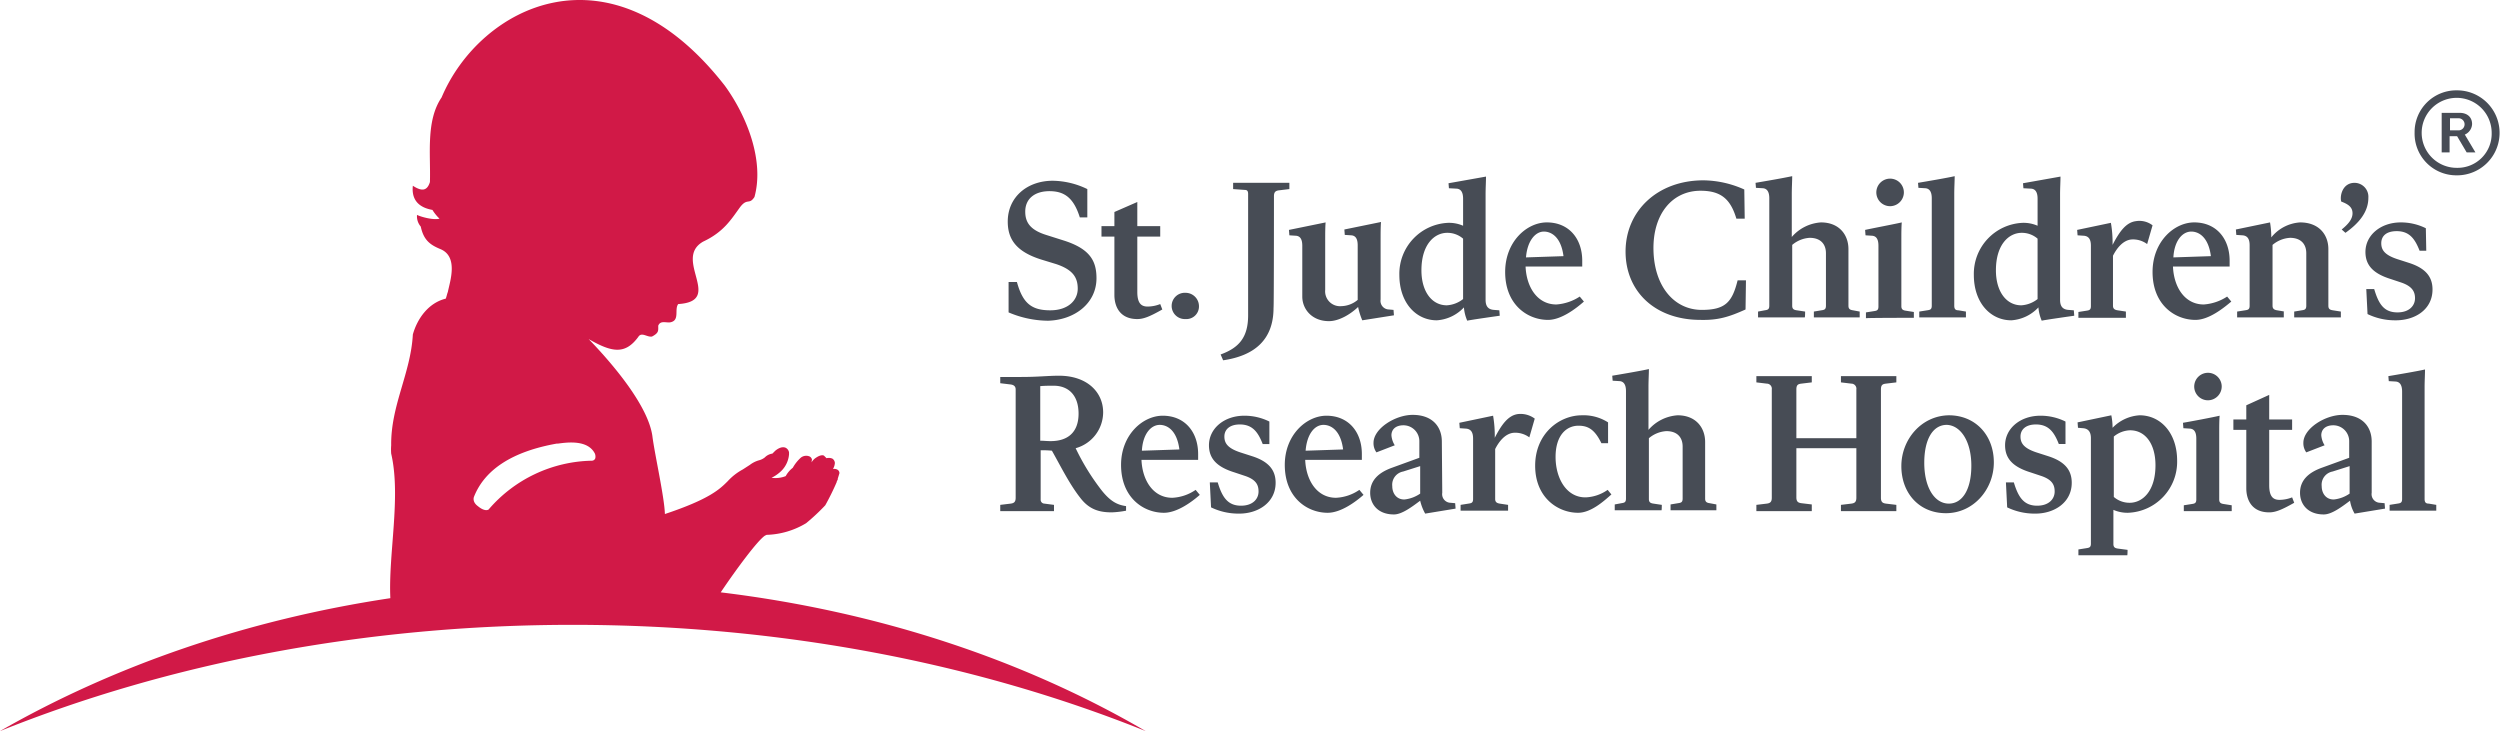 <svg xmlns="http://www.w3.org/2000/svg" width="600.1" height="175.487" viewBox="0 0 600.1 175.487">
  <g id="st-jude-childrens-research-hospital-logo-vector" transform="translate(126.6 -193.513)">
    <path id="Path_1259" data-name="Path 1259" d="M46.4,335.7h0c3.7-5.5,8.8-12.4,10.6-13.6l.4-.2a19.416,19.416,0,0,0,9.5-2.8,49.169,49.169,0,0,0,4.6-4.3,61.216,61.216,0,0,0,2.8-5.7l-.1.1.3-.6v-.2l.4-1.3a.961.961,0,0,0-.6-.9,1.412,1.412,0,0,0-.9-.1V306a3.259,3.259,0,0,0,.4-1.3v-.1a1.326,1.326,0,0,0-.6-1,2.2,2.2,0,0,0-1.4-.1l-.6-.6c-.1-.1-.7-.3-1.8.4a3.447,3.447,0,0,0-1.2,1.2l.1-.7a1.085,1.085,0,0,0-.8-.8,2.043,2.043,0,0,0-1.9.4,9.443,9.443,0,0,0-1.9,2.4,6.48,6.48,0,0,0-1.7,2,6.662,6.662,0,0,1-3.4.4,8.964,8.964,0,0,0,2.5-1.8,6.359,6.359,0,0,0,1.7-3.8v-.5A1.548,1.548,0,0,0,62,301c-1.1-.5-2.4.6-2.6.8l-.6.6a3.1,3.1,0,0,0-1.8.9,3.694,3.694,0,0,1-1.4.7,6.458,6.458,0,0,0-2.2,1.1h0l-1.7,1.1a13.637,13.637,0,0,0-3.6,2.8c-1.9,1.9-4.3,4.3-15.1,7.9-.1-4-2.5-14.6-3-18.7-1-7.2-9.3-17.1-15.3-23.3,5.7,3.3,8.8,3.7,11.9-.5.8-1.3,2.1.1,3.3-.1,1.7-.9,1.5-1.4,1.5-2.6.5-1.3,1.8-.7,2.8-.8,2.5-.4,1-3.1,2-4.4,11.1-.7-1.4-10.8,6-15,4.9-2.3,6.7-5.3,8.8-8.2,1.8-2.4,2.2-.5,3.5-2.5,2.4-8.7-1.8-19.4-7.1-26.7-27.5-35.3-58.8-19-68,2.8-3.8,5.6-2.6,13.6-2.8,20.3-.7,2.3-2.1,2.2-4.1.9-.5,4.6,3.1,5.5,4.7,5.8a10.451,10.451,0,0,0,1.7,2.1c-1.4.4-4.4-.4-5.4-.9a3.783,3.783,0,0,0,.9,2.8c.7,3.3,2.3,4.4,4.7,5.4,4.4,1.8,2.3,7.8,1.8,10.3-.2.5-.3,1.1-.5,1.6-4.1,1-6.8,4.7-7.9,8.6-.5,9.3-5.3,17-5.2,26.6a12.679,12.679,0,0,0,0,2c2.4,10.4-.7,24-.2,34.7-34.6,5.2-66.5,16.3-93.7,31.9,40.3-16.2,87.3-25.5,137.5-25.5s97.2,9.3,137.5,25.5c-29.3-17.1-64.1-28.7-102-33.3M16.3,303.5a.871.871,0,0,1-.8.6A33.46,33.46,0,0,0-9.3,315.8s-.8.7-2.6-.8c-1.5-1.1-.9-2.3-.9-2.3,2.6-6.5,9.2-10.8,19.8-12.7h.3c2.2-.3,7.2-1,8.9,2.4a2,2,0,0,1,.1,1.1" fill="#d11947"/>
    <path id="Path_1260" data-name="Path 1260" d="M143.7,316.1V315c-2.1-.3-3.7-1.1-5.8-3.7a55.161,55.161,0,0,1-6.3-10.2,8.972,8.972,0,0,0,6.6-8.6c0-4.9-3.9-8.8-10.6-8.8-2.7,0-5,.3-9.1.3h-5v1.5l2.5.3c.7.1,1.2.4,1.2,1.2v26c0,1-.4,1.3-1.2,1.4l-2.5.3v1.5h12.9v-1.5l-2.3-.3a.919.919,0,0,1-.9-1V301.6a21.787,21.787,0,0,1,2.7.1c2.1,3.7,4.2,8,6.8,11.3,2.2,2.9,4.7,3.5,7.6,3.5A22.273,22.273,0,0,0,143.7,316.1Zm-18.1-16.7c-.9,0-1.7-.1-2.5-.1V286.2c1.1-.1,2.3-.1,3.2-.1,3.7,0,6,2.4,6,6.7C132.3,297.3,129.7,299.4,125.6,299.4Zm35.8,12.9-1-1.2a10.743,10.743,0,0,1-5.6,1.9c-4.6,0-7.2-4.2-7.4-9.1H161v-1.4c0-5.3-3.2-9.2-8.5-9.2-4.8,0-10,4.6-10,11.8,0,7.9,5.4,11.5,10.3,11.5C156,316.6,159.6,313.9,161.4,312.3Zm-9.6-16.8c1.7,0,4.1,1.2,4.7,5.9l-9,.3C147.7,297.8,149.6,295.5,151.8,295.5Zm27.8,13.9c0-3-1.6-5.1-5.7-6.4l-2.8-.9c-3-1-3.8-2.2-3.8-3.8,0-1.7,1.3-2.9,3.7-2.9,3.1,0,4.4,1.9,5.5,4.7h1.6v-5.4a13.462,13.462,0,0,0-6-1.4c-4.9,0-8.5,3.1-8.5,7.1,0,3.2,1.9,5.2,6.1,6.5l2.4.8c2.8.9,3.4,2.2,3.4,3.8,0,1.8-1.4,3.4-4.2,3.4-3.1,0-4.5-1.9-5.6-5.6h-1.9l.3,6a15.084,15.084,0,0,0,6.5,1.5C175.3,316.9,179.6,314.2,179.6,309.4Zm21.1,2.9-1-1.2a10.743,10.743,0,0,1-5.6,1.9c-4.6,0-7.2-4.2-7.4-9.1h13.6v-1.4c0-5.3-3.2-9.2-8.5-9.2-4.8,0-10,4.6-10,11.8,0,7.9,5.4,11.5,10.3,11.5C195.3,316.6,198.9,313.9,200.7,312.3Zm-9.6-16.8c1.7,0,4.1,1.2,4.7,5.9l-9,.3C187.1,297.8,188.9,295.5,191.1,295.5Zm24.4,21.3,7.3-1.2-.1-1.3-1.1-.1a2.062,2.062,0,0,1-2-2.4l-.1-12.3c0-3.5-2.2-6.4-7-6.4-4.2,0-9.4,3.3-9.4,6.7a3.691,3.691,0,0,0,.7,2.3l4.4-1.7a5.266,5.266,0,0,1-.8-2.4c0-1.3.9-2.4,2.9-2.4a3.82,3.82,0,0,1,3.8,3.9v3.9l-6.6,2.4c-3.3,1.2-5.2,3.1-5.2,6,0,2.8,1.9,5.2,5.7,5.2,1.9,0,4.3-1.8,6.3-3.3A11.721,11.721,0,0,0,215.5,316.8Zm-7.9-6.6a3.218,3.218,0,0,1,2.6-3.5l4.1-1.3V312a8.182,8.182,0,0,1-3.7,1.4C208.8,313.5,207.6,312.1,207.6,310.2Zm27.8,4.5-2-.3c-.6-.1-1.1-.3-1.1-1.1v-12c.9-1.8,2.4-3.7,4.4-3.9a5.681,5.681,0,0,1,3.8,1.1l1.3-4.5a5.692,5.692,0,0,0-4-1.1c-2.4.3-4,2.6-5.6,5.7a27.9,27.9,0,0,0-.4-5.3l-8.1,1.7.1,1.3,1.5.1c1.2.1,1.7.9,1.7,2.4v14.5c0,.9-.4,1-1.1,1.1l-1.9.3v1.4h11.4C235.4,316.2,235.4,314.7,235.4,314.7Zm11.4-11.5c0-5.2,2.6-7.5,5.5-7.5,2.3,0,3.9.9,5.5,4.2h1.6v-5a10.9,10.9,0,0,0-6.3-1.7c-5.4,0-11.2,4.4-11.2,12.1s5.5,11.3,10.3,11.3c3.1,0,6.2-2.8,8-4.4l-.9-1.1a9.871,9.871,0,0,1-5.2,1.8C249.4,313,246.8,308.3,246.8,303.2Zm25.5,11.5-2-.3c-.7-.1-1.1-.3-1.1-1.1V298.7a7.137,7.137,0,0,1,4.2-1.7c2.6,0,3.9,1.5,3.9,3.7v12.5c0,.9-.4,1-1.1,1.1l-1.8.3V316h11v-1.4l-1.6-.3c-.7-.1-1.1-.3-1.1-1.1V299.6c0-3.4-2.2-6.4-6.6-6.4a10.088,10.088,0,0,0-7,3.5V286.4c0-1.6.1-3.1.1-4.3-1.7.4-7,1.3-8.8,1.6l.1,1.2,1.7.1q1.5.15,1.5,2.4v25.8c0,.9-.4,1-1.1,1.1l-1.6.3V316h11.2C272.3,316.2,272.3,314.7,272.3,314.7Zm36-.1-2.5-.3c-.7-.1-1.2-.3-1.2-1.4V301.1H319V313c0,1-.4,1.3-1.2,1.4l-2.5.3v1.5h13.3v-1.5l-2.5-.3c-.7-.1-1.2-.3-1.2-1.4V287c0-1.1.4-1.3,1.2-1.4l2.5-.3v-1.5H315.3v1.5l2.5.3A1.218,1.218,0,0,1,319,287v11.7H304.6V287c0-1.1.4-1.3,1.2-1.4l2.5-.3v-1.5H295v1.5l2.5.3a1.218,1.218,0,0,1,1.2,1.4v26c0,1-.4,1.3-1.2,1.4l-2.5.3v1.5h13.3Zm21.5-9.2c0,6.5,4.3,11.3,10.7,11.3,6.6,0,11.5-5.7,11.5-12.2s-4.4-11.3-10.8-11.3C334.6,293.3,329.8,299,329.8,305.4Zm16.8-.1c0,5.8-2.2,9.1-5.4,9.1-3.4,0-5.9-3.8-5.9-9.8,0-5.7,2.1-9.1,5.4-9.1C344,295.6,346.6,299.4,346.6,305.3Zm24.1,4.1c0-3-1.6-5.1-5.7-6.4l-2.8-.9c-3-1-3.8-2.2-3.8-3.8,0-1.7,1.3-2.9,3.7-2.9,3.1,0,4.4,1.9,5.5,4.7h1.6v-5.4a13.462,13.462,0,0,0-6-1.4c-4.9,0-8.5,3.1-8.5,7.1,0,3.2,1.9,5.2,6.1,6.5l2.4.8c2.8.9,3.4,2.2,3.4,3.8,0,1.8-1.4,3.4-4.2,3.4-3.1,0-4.5-1.9-5.6-5.6h-1.9l.3,6a15.084,15.084,0,0,0,6.5,1.5C366.4,316.9,370.7,314.2,370.7,309.4Zm13.4,16.1-2.3-.3c-.7-.1-1.1-.3-1.1-1.1v-8.2a8.424,8.424,0,0,0,3.5.7A12.243,12.243,0,0,0,396,304.1c0-6.7-4-10.9-9-10.9a9.851,9.851,0,0,0-6.5,3,15.264,15.264,0,0,0-.3-3l-8.1,1.7.1,1.3,1.2.1c1.3.1,1.9.9,1.9,2.4V324c0,.9-.4,1-1.1,1.1l-1.9.3v1.4H384C384.1,327,384.1,325.5,384.1,325.5Zm.6-28.7c3.7,0,6.1,3.3,6.1,8.4,0,6.2-3.1,9-6.2,9a5.746,5.746,0,0,1-3.8-1.4V298.3A6.451,6.451,0,0,1,384.7,296.8Zm22-10.5a3.3,3.3,0,1,0-3.3,3.3A3.329,3.329,0,0,0,406.7,286.3Zm2.4,29.9v-1.4l-1.9-.3c-.7-.1-1.1-.3-1.1-1.1V297.6c0-1.6,0-3.1.1-4.3-1.7.4-7,1.4-8.8,1.7l.1,1.3,1.6.1c1.1.1,1.5,1,1.5,2.4v14.6c0,.9-.4,1-1.1,1.1l-1.9.3v1.4h11.5Zm15-2-.5-1.3a8.428,8.428,0,0,1-3,.6c-1.4,0-2.5-.6-2.5-3.5V296.7h5.5v-2.5h-5.5v-5.9l-5.5,2.5v3.4h-3.1v2.5h3.1v14c0,2.9,1.4,5.8,5.5,5.8C419.6,316.5,421.1,315.9,424.1,314.2Zm14.5,2.6,7.3-1.2-.1-1.3-1.1-.1a2.062,2.062,0,0,1-2-2.4V299.5c0-3.5-2.2-6.4-7-6.4-4.2,0-9.4,3.3-9.4,6.7a3.691,3.691,0,0,0,.7,2.3l4.4-1.7a5.266,5.266,0,0,1-.8-2.4c0-1.3.9-2.4,2.9-2.4a3.82,3.82,0,0,1,3.8,3.9v3.9l-6.6,2.4c-3.3,1.2-5.2,3.1-5.2,6,0,2.8,1.9,5.2,5.7,5.2,1.9,0,4.3-1.8,6.3-3.3a8.865,8.865,0,0,0,1.1,3.1Zm-7.9-6.6a3.218,3.218,0,0,1,2.6-3.5l4.1-1.3V312a8.182,8.182,0,0,1-3.7,1.4C431.9,313.5,430.7,312.1,430.7,310.2Zm24.7,3.1V286.5c0-1.6.1-3.1.1-4.3-1.7.4-7,1.3-8.8,1.6l.1,1.2,1.7.1q1.5.15,1.5,2.4v25.8c0,.9-.4,1-1.1,1.1l-1.9.3v1.4h11.2v-1.4l-1.8-.3C455.8,314.4,455.4,314.2,455.4,313.3Zm-318.8-53c0-4.2-1.6-7.1-8-9.1l-4.1-1.3c-3.8-1.2-5-3-5-5.6,0-3.1,2.3-4.9,5.8-4.9s5.8,1.5,7.3,6.3h1.8v-6.8a19.513,19.513,0,0,0-8.3-2c-6.1,0-10.8,3.9-10.8,9.8,0,4.2,2,7.2,8,9.1l3.6,1.1c3.9,1.3,5.2,3.1,5.2,5.9s-2.3,5.2-6.6,5.2c-4.5,0-6.6-1.7-8-6.8h-2v7.3a24.576,24.576,0,0,0,9.5,2C131.4,270.3,136.6,266.3,136.6,260.3Zm15.8,7.5-.5-1.3a8.428,8.428,0,0,1-3,.6c-1.4,0-2.5-.6-2.5-3.5V250.3h5.5v-2.5h-5.5V242l-5.5,2.4v3.4h-3.1v2.5h3.1v14c0,2.9,1.4,5.8,5.5,5.8C147.9,270.1,149.4,269.5,152.4,267.8Zm8.8-.8a3.222,3.222,0,0,0-3.2-3.2h0a3.154,3.154,0,1,0-.3,6.3h.3a3.019,3.019,0,0,0,3.2-3.1Zm18-26.4c0-1,.4-1.3,1.2-1.4l2.5-.3v-1.5H169.4v1.5l2.8.2c.6,0,.8.3.8,1v29.1c0,5.3-2.2,7.8-6.6,9.4l.6,1.4c7.5-1.1,12.1-4.9,12.1-12.6C179.2,267.5,179.2,240.6,179.2,240.6Zm21.2,29.8,7.6-1.2-.1-1.3-1.1-.1a2.062,2.062,0,0,1-2-2.4V251.1c0-1.6,0-3.1.1-4.3l-8.8,1.8.1,1.3,1.6.1c1.1.1,1.5,1,1.5,2.4v13.1a6.319,6.319,0,0,1-3.9,1.5,3.575,3.575,0,0,1-3.9-3.9V251.2c0-1.6,0-3.1.1-4.3l-8.8,1.8.1,1.3,1.6.1c1.1.1,1.5,1,1.5,2.4v12.2c0,3,2.3,5.9,6.4,5.9,2.3,0,5-1.5,7-3.4A17.013,17.013,0,0,0,200.4,270.4Zm33-1.1-.1-1.3-1.3-.1c-1.4-.1-2-.9-2-2.4V240.2c0-1.6.1-3.1.1-4.3l-9,1.6.1,1.2,1.9.1q1.5.15,1.5,2.4v6.5a8.424,8.424,0,0,0-3.5-.7,12.243,12.243,0,0,0-11.8,12.5c0,6.7,4,10.9,9,10.9a9.76,9.76,0,0,0,6.5-3.1,10.013,10.013,0,0,0,.8,3.2C225.6,270.4,233.4,269.3,233.4,269.3Zm-18.8-10.9c0-6.2,3.1-9,6.2-9a5.746,5.746,0,0,1,3.8,1.4v14.5a6.972,6.972,0,0,1-3.9,1.5C217.1,266.8,214.6,263.5,214.6,258.4Zm39,7.5-1-1.2a11.714,11.714,0,0,1-5.6,1.9c-4.6,0-7.2-4.2-7.4-9.1h13.6v-1.4c0-5.3-3.2-9.2-8.5-9.2-4.8,0-10,4.6-10,11.9,0,7.9,5.4,11.5,10.3,11.5C248.2,270.3,251.8,267.5,253.6,265.9ZM244,249.1c1.7,0,4.1,1.2,4.7,5.9l-9,.3C240,251.4,241.9,249.1,244,249.1Zm48.4,18.7.1-7h-2c-1.3,5.2-2.9,7.1-8.6,7.1-6.6,0-11.4-5.6-11.6-14.3s4.5-14.3,11.3-14.3c4.9,0,7.2,2,8.6,6.7h2l-.1-7a24.458,24.458,0,0,0-9.8-2.2c-11.1,0-18.7,7.4-18.7,17.1,0,9.5,7,16.4,18,16.4C285.8,270.4,288.4,269.6,292.4,267.8Zm14.3.5-2-.3c-.7-.1-1.1-.3-1.1-1.1V252.3a7.137,7.137,0,0,1,4.2-1.7c2.6,0,3.9,1.5,3.9,3.7v12.6c0,.9-.4,1-1.1,1.1l-1.8.3v1.4h11v-1.4l-1.6-.3c-.7-.1-1.1-.3-1.1-1.1V253.3c0-3.4-2.2-6.4-6.6-6.4a10.088,10.088,0,0,0-7,3.5V240.1c0-1.6.1-3.1.1-4.3-2.9.6-5.9,1.1-8.8,1.6l.1,1.2,1.7.1q1.5.15,1.5,2.4v25.8c0,.9-.4,1-1.1,1.1l-1.6.3v1.4h11.2C306.7,269.8,306.7,268.3,306.7,268.3Zm23.7-28.4a3.306,3.306,0,1,0-3.1,3.1A3.329,3.329,0,0,0,330.4,239.9Zm2.4,29.9v-1.4l-1.9-.3c-.7-.1-1.1-.3-1.1-1.1V251.2c0-1.6,0-3.1.1-4.3-1.7.4-7,1.4-8.8,1.8l.1,1.3,1.6.1c1.1.1,1.5,1,1.5,2.4v14.6c0,.9-.4,1-1.1,1.1l-1.9.3v1.4C321.5,269.8,332.8,269.8,332.8,269.8Zm9.7-2.9V240.1c0-1.6.1-3.1.1-4.3-1.7.4-7,1.3-8.8,1.6l.1,1.2,1.7.1q1.5.15,1.5,2.4v25.8c0,.9-.4,1-1.1,1.1l-1.9.3v1.4h11.2v-1.4l-1.8-.3C342.9,268,342.5,267.8,342.5,266.9Zm28.8,2.4-.1-1.3-1.3-.1c-1.4-.1-2-.9-2-2.4V240.2c0-1.6.1-3.1.1-4.3l-9,1.6.1,1.2,1.9.1q1.5.15,1.5,2.4v6.5a8.424,8.424,0,0,0-3.5-.7,12.243,12.243,0,0,0-11.8,12.5c0,6.7,4,10.9,9,10.9a9.76,9.76,0,0,0,6.5-3.1,10.013,10.013,0,0,0,.8,3.2C363.5,270.4,371.3,269.3,371.3,269.3Zm-18.8-10.9c0-6.2,3.1-9,6.2-9a5.746,5.746,0,0,1,3.8,1.4v14.5a6.972,6.972,0,0,1-3.9,1.5C355,266.8,352.5,263.5,352.5,258.4Zm31.2,9.9-2-.3c-.6-.1-1.1-.3-1.1-1.1v-12c.9-1.8,2.4-3.7,4.4-3.9a5.681,5.681,0,0,1,3.8,1.1l1.3-4.5a5.185,5.185,0,0,0-4-1c-2.4.3-4,2.6-5.6,5.7a27.9,27.9,0,0,0-.4-5.3l-8.1,1.7.1,1.3,1.5.1c1.2.1,1.7.9,1.7,2.4V267c0,.9-.4,1-1.1,1.1l-1.9.3v1.4h11.4S383.7,268.3,383.7,268.3Zm25.3-2.4-1-1.2a11.714,11.714,0,0,1-5.6,1.9c-4.6,0-7.2-4.2-7.4-9.1h13.6v-1.4c0-5.3-3.2-9.2-8.5-9.2-4.8,0-10,4.6-10,11.9,0,7.9,5.4,11.5,10.3,11.5C403.6,270.3,407.1,267.5,409,265.9Zm-9.6-16.8c1.7,0,4.1,1.2,4.7,5.9l-9,.3C395.3,251.4,397.2,249.1,399.4,249.1Zm22.4,19.2L420,268c-.6-.1-1.1-.3-1.1-1.1V252.3a7.137,7.137,0,0,1,4.2-1.7c2.6,0,3.9,1.5,3.9,3.7v12.6c0,.9-.4,1-1.1,1.1l-1.8.3v1.4h11.2v-1.4l-1.9-.3c-.7-.1-1.1-.3-1.1-1.1V253.3c0-3.4-2.2-6.4-6.8-6.4a9.637,9.637,0,0,0-6.9,3.6,21.865,21.865,0,0,0-.3-3.6l-8.2,1.7.1,1.3,1.5.1c1.2.1,1.7.9,1.7,2.4v14.5c0,.9-.4,1-1.1,1.1l-1.9.3v1.4h11.2v-1.4Zm16.3-23.6c0,1.4-1,2.6-2.6,3.9l.9.8c3.1-2.2,5.5-4.9,5.5-8.4a3.345,3.345,0,0,0-3.3-3.6c-3,0-3.6,3.3-3.2,4.5C437,242.5,438.1,243.2,438.1,244.7ZM457.3,263c0-3-1.6-5.1-5.7-6.4l-2.8-.9c-3-1-3.8-2.2-3.8-3.8,0-1.8,1.3-2.9,3.7-2.9,3.1,0,4.4,1.9,5.5,4.7h1.6l-.1-5.4a13.462,13.462,0,0,0-6-1.4c-4.9,0-8.5,3.1-8.5,7.1,0,3.2,1.9,5.2,6.1,6.5l2.4.8c2.7.9,3.4,2.2,3.4,3.8,0,1.8-1.4,3.4-4.2,3.4-3.2,0-4.5-1.9-5.6-5.6h-1.9l.3,6a15.084,15.084,0,0,0,6.5,1.5C453.1,270.5,457.3,267.8,457.3,263Zm5.9-47.8a10.01,10.01,0,0,0-10.2,10v.2a10.01,10.01,0,0,0,10,10.2h.2a10.2,10.2,0,1,0,0-20.4m0,18.6a8.4,8.4,0,1,1,8.3-8.4,8.179,8.179,0,0,1-8.3,8.4" fill="#474c55"/>
    <path id="Path_1261" data-name="Path 1261" d="M465.1,225.8a2.886,2.886,0,0,0,1.7-2.5c0-1.7-1.2-2.7-3-2.7h-4.3v9.5h1.9v-3.9h1.8l2.3,3.9h2.1l-2.5-4.2C465,225.8,465.1,225.8,465.1,225.8Zm-1.7-1h-1.9v-2.9h2a1.454,1.454,0,1,1-.1,2.9Z" fill="#474c55"/>
  </g>
</svg>
